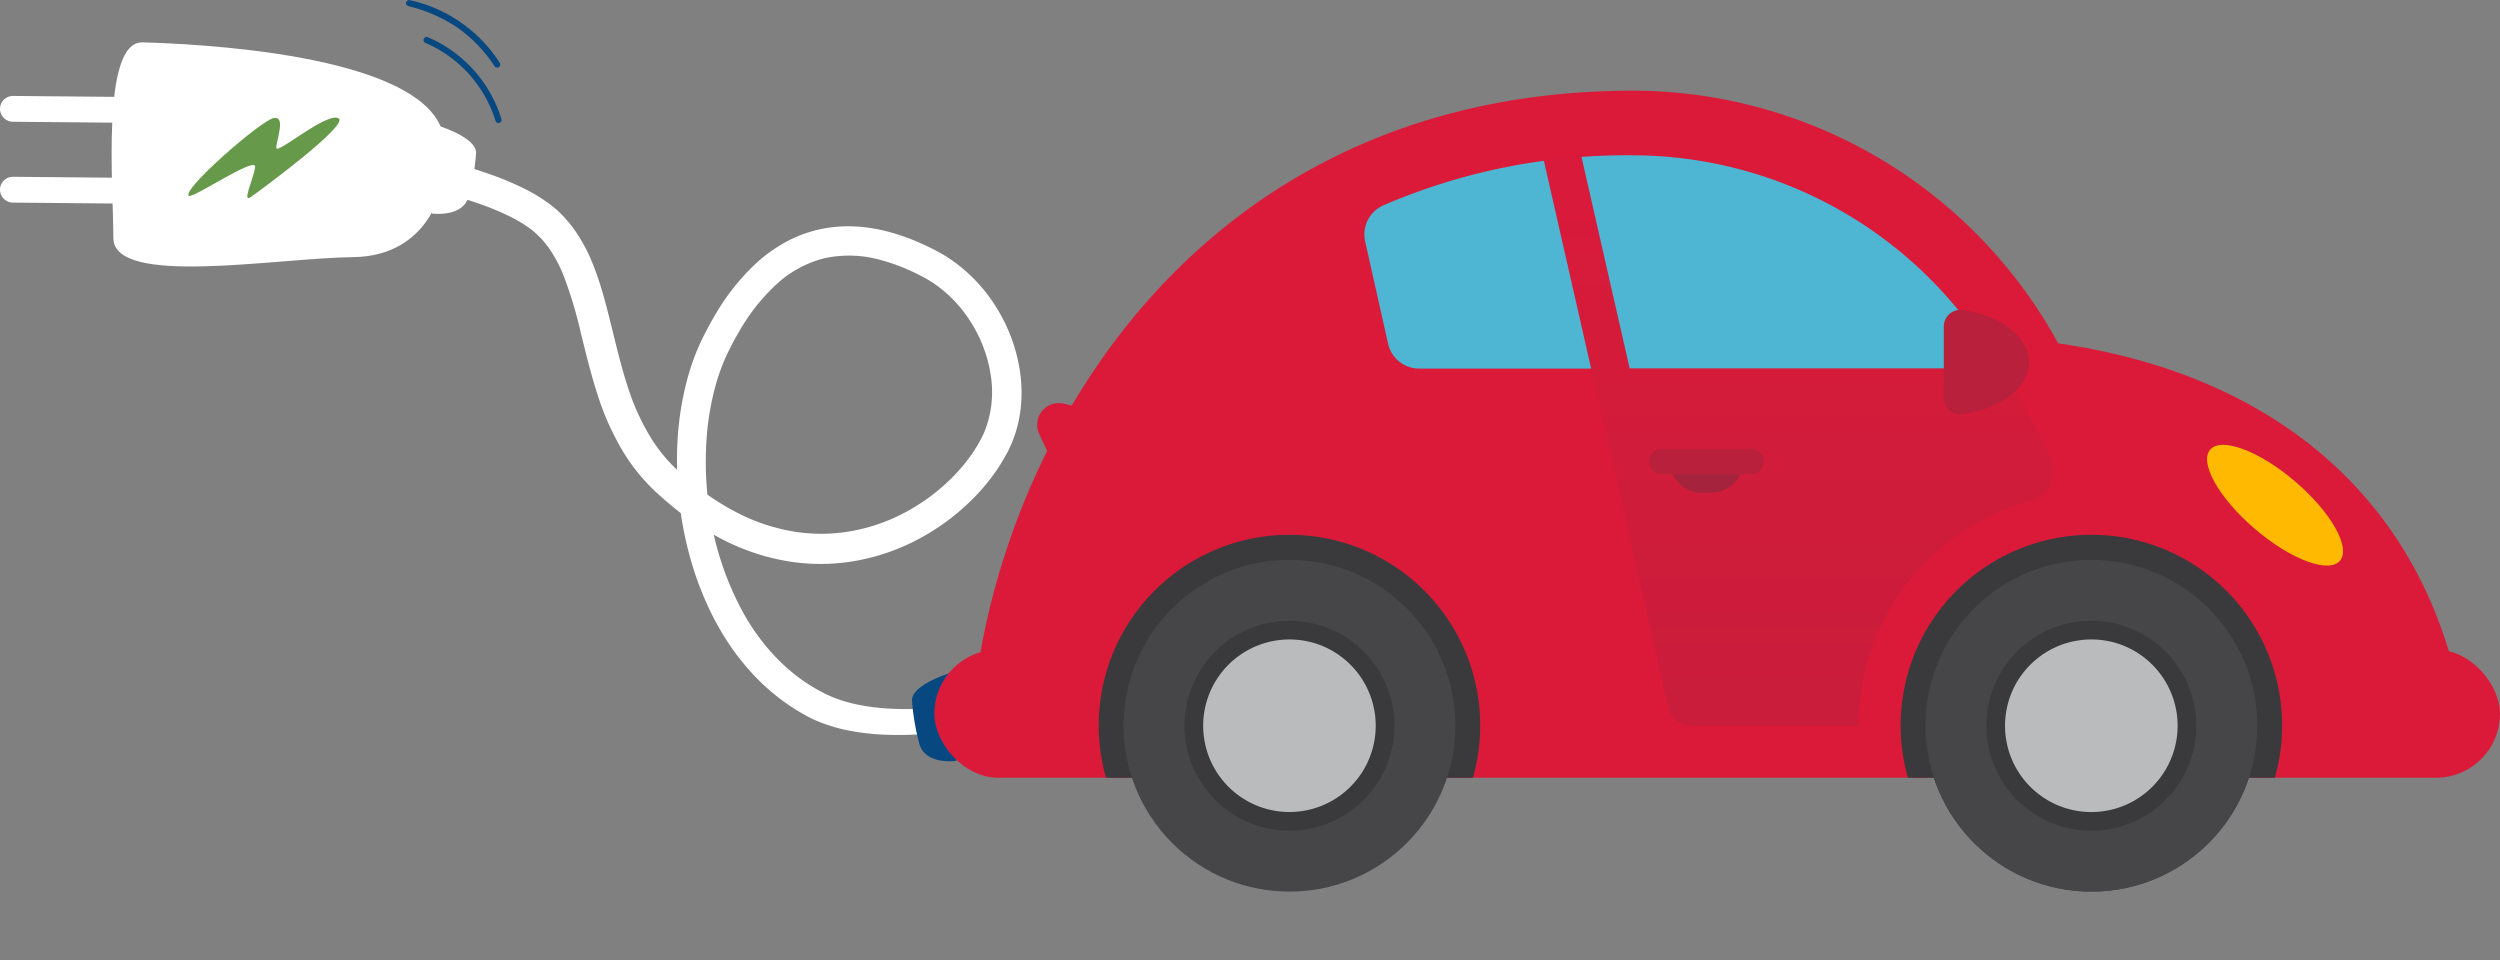 <svg xmlns="http://www.w3.org/2000/svg" xmlns:xlink="http://www.w3.org/1999/xlink" width="115.335" height="44.305" viewBox="0 0 115.335 44.305">
  <rect x="0" y="0" width="115.335" height="44.305" fill="#808080" stroke="none"/>
  <defs>
    <linearGradient id="linear-gradient" x1="0.5" y1="1" x2="0.5" gradientUnits="objectBoundingBox">
      <stop offset="0" stop-color="#c91d3b"/>
      <stop offset="1" stop-color="#db1a3a"/>
    </linearGradient>
  </defs>
  <g id="Group_174" data-name="Group 174" transform="translate(-12404.965 2683.233)">
    <path id="Path_76" data-name="Path 76" d="M2335.237,2188.046l-2.364-.552a1,1,0,0,0-1.13,1.392l2.455,5.26Z" transform="translate(10121.162 -4852.106)" fill="#db1a3a"/>
    <g id="Group_85" data-name="Group 85" transform="translate(12404.965 -2683.233)">
      <g id="Group_12" data-name="Group 12" transform="translate(18.725)">
        <g id="Group_10" data-name="Group 10" transform="translate(0.818 1.706)">
          <path id="Path_27" data-name="Path 27" d="M2317.108,1009.413a.143.143,0,0,1-.1-.092,5.767,5.767,0,0,0-3.236-3.6.143.143,0,0,1,.118-.261,6.041,6.041,0,0,1,3.389,3.768.143.143,0,0,1-.173.184Z" transform="translate(-2313.69 -1005.448)" fill="#084880"/>
        </g>
        <g id="Group_11" data-name="Group 11" transform="translate(0)">
          <path id="Path_28" data-name="Path 28" d="M2318.973,979.555a.143.143,0,0,1-.08-.057,6.61,6.61,0,0,0-1.719-1.787,7.016,7.016,0,0,0-2.264-.985h0a.143.143,0,0,1,.074-.276,6.609,6.609,0,0,1,4.147,2.888.143.143,0,0,1-.156.219Z" transform="translate(-2314.803 -976.443)" fill="#084880"/>
        </g>
      </g>
      <g id="Group_14" data-name="Group 14" transform="translate(16.088 6.689)">
        <g id="Group_13" data-name="Group 13">
          <path id="Path_29" data-name="Path 29" d="M1863.921,1091.605c.107.014.227.032.342.049l.349.055q.349.057.7.122.7.129,1.387.287a23.7,23.7,0,0,1,2.7.772,12.526,12.526,0,0,1,1.261.527,6.147,6.147,0,0,1,1.1.672c.039.032.078.064.115.1s.073.064.11.1q.111.1.214.219a4.4,4.4,0,0,1,.383.49,6.4,6.4,0,0,1,.6,1.15,19.539,19.539,0,0,1,.805,2.668c.231.931.459,1.889.771,2.844a12.207,12.207,0,0,0,1.274,2.788,8.789,8.789,0,0,0,.959,1.245c.088.1.182.19.274.284s.191.184.283.266c.185.171.377.335.571.5a13.072,13.072,0,0,0,2.552,1.675,10.263,10.263,0,0,0,2.948.944,9.291,9.291,0,0,0,3.114-.044,9.83,9.83,0,0,0,2.922-1.04,10.45,10.45,0,0,0,2.467-1.861,9.453,9.453,0,0,0,1-1.2q.226-.322.42-.669c.033-.057.065-.116.1-.175s.062-.117.092-.18c.061-.123.115-.25.167-.377a5.907,5.907,0,0,0,.385-1.587,6.664,6.664,0,0,0-.035-1.609,7.693,7.693,0,0,0-1.084-2.964,7.415,7.415,0,0,0-2.191-2.283c-.112-.073-.226-.145-.343-.212s-.238-.132-.349-.188c-.227-.116-.457-.226-.692-.329a9.866,9.866,0,0,0-1.468-.51,7.4,7.4,0,0,0-1.572-.234,6.174,6.174,0,0,0-1.613.151,5.963,5.963,0,0,0-1.518.581,6.952,6.952,0,0,0-1.3.927,10.3,10.3,0,0,0-1.928,2.409q-.194.327-.371.661c-.118.224-.229.442-.34.683a10.475,10.475,0,0,0-.532,1.45,13.85,13.85,0,0,0-.5,2.994,16.551,16.551,0,0,0,.1,3.01,16.339,16.339,0,0,0,.638,2.944,14.682,14.682,0,0,0,.531,1.418,12.948,12.948,0,0,0,.684,1.359,11.227,11.227,0,0,0,1.87,2.428,9.935,9.935,0,0,0,1.193.99c.214.147.431.29.656.419l.169.1.172.092c.112.061.237.121.36.175a7.392,7.392,0,0,0,1.512.465,10.808,10.808,0,0,0,1.523.188,16.369,16.369,0,0,0,3-.131,21.08,21.08,0,0,0,2.912-.593c.478-.133.951-.284,1.419-.457a11.655,11.655,0,0,0,1.386-.609.5.5,0,0,0-.452-.886l0,0a10.687,10.687,0,0,1-1.277.52c-.441.15-.892.281-1.347.4a19.972,19.972,0,0,1-2.771.49,15.2,15.2,0,0,1-2.781.051,9.6,9.6,0,0,1-1.343-.2,6.126,6.126,0,0,1-1.24-.416c-.1-.045-.187-.093-.288-.146l-.147-.078-.145-.084c-.193-.111-.379-.234-.563-.36a8.687,8.687,0,0,1-1.031-.859,9.922,9.922,0,0,1-1.647-2.148,13.886,13.886,0,0,1-1.678-5.226,15.232,15.232,0,0,1-.086-2.769,12.523,12.523,0,0,1,.454-2.705,9.12,9.12,0,0,1,.466-1.265c.092-.2.2-.41.306-.613s.222-.4.339-.6a8.984,8.984,0,0,1,1.676-2.095,5.039,5.039,0,0,1,2.23-1.2,5.337,5.337,0,0,1,2.546.08,8.511,8.511,0,0,1,1.263.442c.207.09.412.189.615.293.1.054.2.1.288.156s.183.11.273.169a6.057,6.057,0,0,1,1.781,1.869,6.331,6.331,0,0,1,.888,2.436,4.9,4.9,0,0,1-.271,2.5c-.04.1-.08.191-.127.284-.022.046-.047.094-.073.142s-.051.1-.078.143c-.107.189-.224.375-.35.555a8.069,8.069,0,0,1-.855,1.021,9.068,9.068,0,0,1-2.142,1.608,8.443,8.443,0,0,1-2.512.89,7.9,7.9,0,0,1-2.648.032,8.864,8.864,0,0,1-2.542-.822,11.683,11.683,0,0,1-2.273-1.5c-.176-.148-.35-.3-.519-.455-.088-.078-.165-.154-.244-.23s-.155-.156-.228-.237a7.374,7.374,0,0,1-.8-1.048,10.8,10.8,0,0,1-1.115-2.469c-.286-.882-.5-1.8-.735-2.746-.116-.471-.235-.948-.373-1.427a14.109,14.109,0,0,0-.49-1.443,7.824,7.824,0,0,0-.738-1.41,5.866,5.866,0,0,0-.506-.651q-.139-.155-.291-.3c-.049-.049-.1-.1-.157-.144s-.108-.091-.163-.136a7.56,7.56,0,0,0-1.362-.841,13.955,13.955,0,0,0-1.407-.593,25.1,25.1,0,0,0-2.864-.828q-.721-.167-1.447-.3-.363-.068-.728-.129l-.366-.059c-.124-.019-.242-.037-.374-.055a.733.733,0,0,0-.2,1.452h.007Z" transform="translate(-1863.279 -1090.145)" fill="#fff"/>
        </g>
      </g>
      <path id="Path_30" data-name="Path 30" d="M1957.682,1506.459c-.932.085-1.577-.206-1.719-.841a10.423,10.423,0,0,1-.329-1.988c.075-.809,2.135-1.342,2.135-1.342Z" transform="translate(-1913.562 -1471.353)" fill="#084880"/>
      <path id="Path_31" data-name="Path 31" d="M2333.7,1077.1c.932.085,1.577-.205,1.719-.841a10.417,10.417,0,0,0,.33-1.988c-.075-.809-2.135-1.342-2.135-1.342Z" transform="translate(-2313.783 -1067.248)" fill="#fff"/>
      <path id="Path_32" data-name="Path 32" d="M2580.152,1115.672h0a.6.6,0,0,0,.591.6l6.274.057a.6.6,0,0,0,.6-.591h0a.6.6,0,0,0-.591-.6l-6.274-.057A.6.6,0,0,0,2580.152,1115.672Z" transform="translate(-2580.152 -1106.925)" fill="#fff"/>
      <path id="Path_33" data-name="Path 33" d="M2580.152,1052.271h0a.6.6,0,0,0,.591.6l6.274.057a.6.6,0,0,0,.6-.591h0a.6.6,0,0,0-.591-.6l-6.274-.057A.6.6,0,0,0,2580.152,1052.271Z" transform="translate(-2580.152 -1047.254)" fill="#fff"/>
      <path id="Path_34" data-name="Path 34" d="M2372.973,1013.984c.44,2.213-.6,5.556-4.162,5.594s-11.076,1.391-11.071-.892-.581-9.069,1.348-9.015S2372.2,1010.112,2372.973,1013.984Z" transform="translate(-2352.511 -1007.716)" fill="#fff"/>
      <path id="Path_35" data-name="Path 35" d="M2440.8,1072.31c.192.126,3.124-1.868,3.053-1.326s-.642,1.7-.18,1.369,4.6-3.37,4.016-3.628-2.848,1.7-2.859,1.374.464-1.476-.115-1.379S2440.423,1072.06,2440.8,1072.31Z" transform="translate(-2432.083 -1063.275)" fill="#67994a"/>
    </g>
    <g id="Group_86" data-name="Group 86" transform="translate(12448.07 -2679.051)">
      <path id="Path_77" data-name="Path 77" d="M369.371,1760.4c10.934,1.567,18.075,8.339,18.944,19.221h-69.12c0-11.942,8.762-30.879,30.6-30.879A22.4,22.4,0,0,1,369.371,1760.4Z" transform="translate(-317.523 -1748.742)" fill="#db1a3a"/>
      <rect id="Rectangle_5" data-name="Rectangle 5" width="72.229" height="5.911" rx="2.955" transform="translate(0 25.788)" fill="#db1a3a"/>
      <ellipse id="Ellipse_37" data-name="Ellipse 37" cx="3.94" cy="1.435" rx="3.94" ry="1.435" transform="translate(63.912 22.778) rotate(-139.439)" fill="#ffb900"/>
      <g id="Group_74" data-name="Group 74" transform="translate(45.726 21.647)">
        <ellipse id="Ellipse_38" data-name="Ellipse 38" cx="7.653" cy="7.653" rx="7.653" ry="7.653" fill="#464648"/>
        <g id="Group_73" data-name="Group 73" transform="translate(2.808 2.808)">
          <ellipse id="Ellipse_39" data-name="Ellipse 39" cx="4.412" cy="4.412" rx="4.412" ry="4.412" transform="translate(8.776 9.689) rotate(-174.056)" fill="#b9bbbc"/>
          <path id="Path_78" data-name="Path 78" d="M716.5,2513.255a3.981,3.981,0,1,0,2.814,1.166,3.953,3.953,0,0,0-2.814-1.166m0-.863a4.843,4.843,0,1,1-4.843,4.843,4.843,4.843,0,0,1,4.843-4.843Z" transform="translate(-711.657 -2512.391)" fill="#3a3a3c"/>
        </g>
      </g>
      <g id="Group_75" data-name="Group 75" transform="translate(7.588 20.504)">
        <path id="Path_79" data-name="Path 79" d="M1743.807,2400.191a8.8,8.8,0,1,1,16.928,0Z" transform="translate(-1743.476 -2388.997)" fill="#3a3a3c"/>
        <path id="Path_80" data-name="Path 80" d="M588.593,2400.191a8.8,8.8,0,1,1,16.928,0Z" transform="translate(-551.266 -2388.997)" fill="#3a3a3c"/>
      </g>
      <g id="Group_77" data-name="Group 77" transform="translate(5.561 18.477)">
        <circle id="Ellipse_40" data-name="Ellipse 40" cx="7.653" cy="7.653" r="7.653" transform="translate(10.823 21.645) rotate(-135)" fill="#464648"/>
        <g id="Group_76" data-name="Group 76" transform="translate(5.979 5.979)">
          <ellipse id="Ellipse_41" data-name="Ellipse 41" cx="4.412" cy="4.412" rx="4.412" ry="4.412" transform="translate(9.114 9.392) rotate(-178.196)" fill="#b9bbbc"/>
          <path id="Path_81" data-name="Path 81" d="M1871.715,2513.255a3.98,3.98,0,1,0,2.814,1.166,3.953,3.953,0,0,0-2.814-1.166m0-.863a4.843,4.843,0,1,1-4.843,4.843,4.843,4.843,0,0,1,4.843-4.843Z" transform="translate(-1866.872 -2512.392)" fill="#3a3a3c"/>
        </g>
      </g>
      <g id="Group_79" data-name="Group 79" transform="translate(45.726 21.647)">
        <ellipse id="Ellipse_42" data-name="Ellipse 42" cx="7.653" cy="7.653" rx="7.653" ry="7.653" fill="#464648"/>
        <g id="Group_78" data-name="Group 78" transform="translate(2.809 2.809)">
          <ellipse id="Ellipse_43" data-name="Ellipse 43" cx="4.412" cy="4.412" rx="4.412" ry="4.412" transform="translate(0.432 0.432)" fill="#b9bbbc"/>
          <path id="Path_82" data-name="Path 82" d="M716.5,2513.255a3.981,3.981,0,1,0,2.814,1.166,3.953,3.953,0,0,0-2.814-1.166m0-.863a4.843,4.843,0,1,1-4.843,4.843,4.843,4.843,0,0,1,4.843-4.843Z" transform="translate(-711.658 -2512.392)" fill="#3a3a3c"/>
        </g>
      </g>
      <path id="Path_83" data-name="Path 83" d="M1018.376,1841.917a19.429,19.429,0,0,1,16.475,9.256.383.383,0,0,1-.328.582h-26.049a1.467,1.467,0,0,1-1.431-1.146l-1.059-4.722a1.467,1.467,0,0,1,.837-1.662A28.284,28.284,0,0,1,1018.376,1841.917Z" transform="translate(-986.109 -1838.933)" fill="#4eb6d2"/>
      <path id="Path_87" data-name="Path 87" d="M916.5,1818.031l1.688-.385,2.418,10.615h17.159a43.434,43.434,0,0,1,2.273,4.066,1.436,1.436,0,0,1-.913,2.028,10.752,10.752,0,0,0-7.964,10.238c0,.036,0,.146,0,.146h-7.707a1.1,1.1,0,0,1-1.068-.852l-3-13.168h0Z" transform="translate(-888.526 -1815.439)" fill="url(#linear-gradient)"/>
      <path id="Rectangle_6" data-name="Rectangle 6" d="M0,0H3.418a0,0,0,0,1,0,0V0A1.482,1.482,0,0,1,1.936,1.482H1.482A1.482,1.482,0,0,1,0,0V0A0,0,0,0,1,0,0Z" transform="translate(33.914 17.062)" fill="#a5233c"/>
      <path id="Path_88" data-name="Path 88" d="M1335.647,2266.14h4.115a.582.582,0,0,0,.582-.583h0a.582.582,0,0,0-.582-.582h-4.115a.582.582,0,0,0-.582.582h0A.583.583,0,0,0,1335.647,2266.14Z" transform="translate(-1302.087 -2248.442)" fill="#b8203b"/>
      <path id="Path_89" data-name="Path 89" d="M956.665,2067.008c0,1.173-1.309,2.154-3.062,2.4a.765.765,0,0,1-.87-.759v-3.287a.765.765,0,0,1,.87-.759C955.355,2064.854,956.665,2065.835,956.665,2067.008Z" transform="translate(-906.163 -2054.482)" fill="#b8203b"/>
    </g>
  </g>
</svg>
